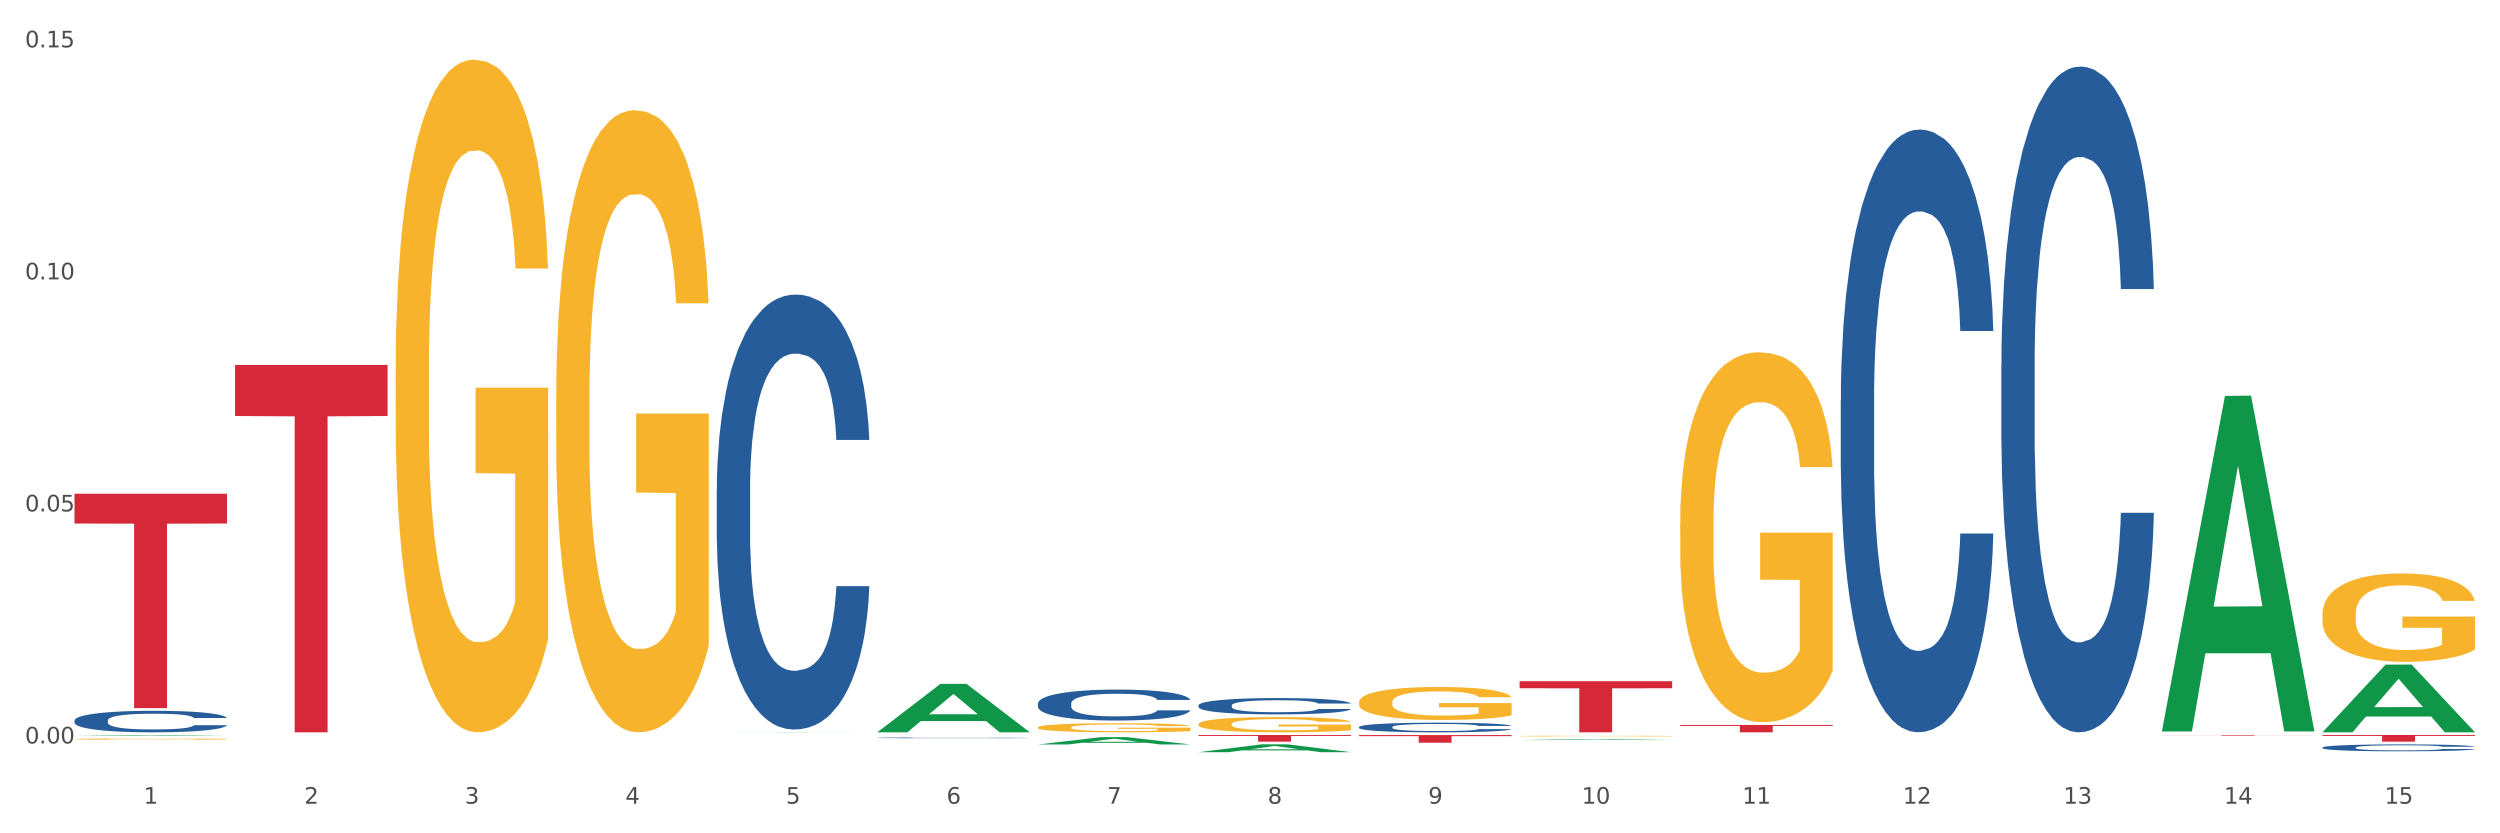 <?xml version="1.0" encoding="utf-8" standalone="no"?>
<!DOCTYPE svg PUBLIC "-//W3C//DTD SVG 1.1//EN"
  "http://www.w3.org/Graphics/SVG/1.1/DTD/svg11.dtd">
<svg xmlns:xlink="http://www.w3.org/1999/xlink" width="1080pt" height="360pt" viewBox="0 0 1080 360" xmlns="http://www.w3.org/2000/svg" version="1.1">
 <rect x="0" y="0" width="1080" height="360" fill="#333333" stroke="none"/>
 <defs>
  <style type="text/css">*{stroke-linejoin: round; stroke-linecap: butt}</style>
 </defs>
 <g id="figure_1">
  <g id="patch_1">
   <path d="M 0 360 
L 1080 360 
L 1080 0 
L 0 0 
z
" style="fill: #ffffff; stroke: #ffffff; stroke-linejoin: miter"/>
  </g>
  <g id="axes_1">
   <g id="matplotlib.axis_1">
    <g id="xtick_1">
     <g id="text_1">
      <!-- 1 -->
      <g style="fill: #4d4d4d" transform="translate(62.07 347.204) scale(0.096 -0.096)">
       <defs>
        <path id="DejaVuSans-31" d="M 794 531 
L 1825 531 
L 1825 4091 
L 703 3866 
L 703 4441 
L 1819 4666 
L 2450 4666 
L 2450 531 
L 3481 531 
L 3481 0 
L 794 0 
L 794 531 
z
" transform="scale(0.016)"/>
       </defs>
       <use xlink:href="#DejaVuSans-31"/>
      </g>
     </g>
    </g>
    <g id="xtick_2">
     <g id="text_2">
      <!-- 2 -->
      <g style="fill: #4d4d4d" transform="translate(131.436 347.204) scale(0.096 -0.096)">
       <defs>
        <path id="DejaVuSans-32" d="M 1228 531 
L 3431 531 
L 3431 0 
L 469 0 
L 469 531 
Q 828 903 1448 1529 
Q 2069 2156 2228 2338 
Q 2531 2678 2651 2914 
Q 2772 3150 2772 3378 
Q 2772 3750 2511 3984 
Q 2250 4219 1831 4219 
Q 1534 4219 1204 4116 
Q 875 4013 500 3803 
L 500 4441 
Q 881 4594 1212 4672 
Q 1544 4750 1819 4750 
Q 2544 4750 2975 4387 
Q 3406 4025 3406 3419 
Q 3406 3131 3298 2873 
Q 3191 2616 2906 2266 
Q 2828 2175 2409 1742 
Q 1991 1309 1228 531 
z
" transform="scale(0.016)"/>
       </defs>
       <use xlink:href="#DejaVuSans-32"/>
      </g>
     </g>
    </g>
    <g id="xtick_3">
     <g id="text_3">
      <!-- 3 -->
      <g style="fill: #4d4d4d" transform="translate(200.802 347.204) scale(0.096 -0.096)">
       <defs>
        <path id="DejaVuSans-33" d="M 2597 2516 
Q 3050 2419 3304 2112 
Q 3559 1806 3559 1356 
Q 3559 666 3084 287 
Q 2609 -91 1734 -91 
Q 1441 -91 1130 -33 
Q 819 25 488 141 
L 488 750 
Q 750 597 1062 519 
Q 1375 441 1716 441 
Q 2309 441 2620 675 
Q 2931 909 2931 1356 
Q 2931 1769 2642 2001 
Q 2353 2234 1838 2234 
L 1294 2234 
L 1294 2753 
L 1863 2753 
Q 2328 2753 2575 2939 
Q 2822 3125 2822 3475 
Q 2822 3834 2567 4026 
Q 2313 4219 1838 4219 
Q 1578 4219 1281 4162 
Q 984 4106 628 3988 
L 628 4550 
Q 988 4650 1302 4700 
Q 1616 4750 1894 4750 
Q 2613 4750 3031 4423 
Q 3450 4097 3450 3541 
Q 3450 3153 3228 2886 
Q 3006 2619 2597 2516 
z
" transform="scale(0.016)"/>
       </defs>
       <use xlink:href="#DejaVuSans-33"/>
      </g>
     </g>
    </g>
    <g id="xtick_4">
     <g id="text_4">
      <!-- 4 -->
      <g style="fill: #4d4d4d" transform="translate(270.169 347.204) scale(0.096 -0.096)">
       <defs>
        <path id="DejaVuSans-34" d="M 2419 4116 
L 825 1625 
L 2419 1625 
L 2419 4116 
z
M 2253 4666 
L 3047 4666 
L 3047 1625 
L 3713 1625 
L 3713 1100 
L 3047 1100 
L 3047 0 
L 2419 0 
L 2419 1100 
L 313 1100 
L 313 1709 
L 2253 4666 
z
" transform="scale(0.016)"/>
       </defs>
       <use xlink:href="#DejaVuSans-34"/>
      </g>
     </g>
    </g>
    <g id="xtick_5">
     <g id="text_5">
      <!-- 5 -->
      <g style="fill: #4d4d4d" transform="translate(339.535 347.204) scale(0.096 -0.096)">
       <defs>
        <path id="DejaVuSans-35" d="M 691 4666 
L 3169 4666 
L 3169 4134 
L 1269 4134 
L 1269 2991 
Q 1406 3038 1543 3061 
Q 1681 3084 1819 3084 
Q 2600 3084 3056 2656 
Q 3513 2228 3513 1497 
Q 3513 744 3044 326 
Q 2575 -91 1722 -91 
Q 1428 -91 1123 -41 
Q 819 9 494 109 
L 494 744 
Q 775 591 1075 516 
Q 1375 441 1709 441 
Q 2250 441 2565 725 
Q 2881 1009 2881 1497 
Q 2881 1984 2565 2268 
Q 2250 2553 1709 2553 
Q 1456 2553 1204 2497 
Q 953 2441 691 2322 
L 691 4666 
z
" transform="scale(0.016)"/>
       </defs>
       <use xlink:href="#DejaVuSans-35"/>
      </g>
     </g>
    </g>
    <g id="xtick_6">
     <g id="text_6">
      <!-- 6 -->
      <g style="fill: #4d4d4d" transform="translate(408.901 347.204) scale(0.096 -0.096)">
       <defs>
        <path id="DejaVuSans-36" d="M 2113 2584 
Q 1688 2584 1439 2293 
Q 1191 2003 1191 1497 
Q 1191 994 1439 701 
Q 1688 409 2113 409 
Q 2538 409 2786 701 
Q 3034 994 3034 1497 
Q 3034 2003 2786 2293 
Q 2538 2584 2113 2584 
z
M 3366 4563 
L 3366 3988 
Q 3128 4100 2886 4159 
Q 2644 4219 2406 4219 
Q 1781 4219 1451 3797 
Q 1122 3375 1075 2522 
Q 1259 2794 1537 2939 
Q 1816 3084 2150 3084 
Q 2853 3084 3261 2657 
Q 3669 2231 3669 1497 
Q 3669 778 3244 343 
Q 2819 -91 2113 -91 
Q 1303 -91 875 529 
Q 447 1150 447 2328 
Q 447 3434 972 4092 
Q 1497 4750 2381 4750 
Q 2619 4750 2861 4703 
Q 3103 4656 3366 4563 
z
" transform="scale(0.016)"/>
       </defs>
       <use xlink:href="#DejaVuSans-36"/>
      </g>
     </g>
    </g>
    <g id="xtick_7">
     <g id="text_7">
      <!-- 7 -->
      <g style="fill: #4d4d4d" transform="translate(478.267 347.204) scale(0.096 -0.096)">
       <defs>
        <path id="DejaVuSans-37" d="M 525 4666 
L 3525 4666 
L 3525 4397 
L 1831 0 
L 1172 0 
L 2766 4134 
L 525 4134 
L 525 4666 
z
" transform="scale(0.016)"/>
       </defs>
       <use xlink:href="#DejaVuSans-37"/>
      </g>
     </g>
    </g>
    <g id="xtick_8">
     <g id="text_8">
      <!-- 8 -->
      <g style="fill: #4d4d4d" transform="translate(547.634 347.204) scale(0.096 -0.096)">
       <defs>
        <path id="DejaVuSans-38" d="M 2034 2216 
Q 1584 2216 1326 1975 
Q 1069 1734 1069 1313 
Q 1069 891 1326 650 
Q 1584 409 2034 409 
Q 2484 409 2743 651 
Q 3003 894 3003 1313 
Q 3003 1734 2745 1975 
Q 2488 2216 2034 2216 
z
M 1403 2484 
Q 997 2584 770 2862 
Q 544 3141 544 3541 
Q 544 4100 942 4425 
Q 1341 4750 2034 4750 
Q 2731 4750 3128 4425 
Q 3525 4100 3525 3541 
Q 3525 3141 3298 2862 
Q 3072 2584 2669 2484 
Q 3125 2378 3379 2068 
Q 3634 1759 3634 1313 
Q 3634 634 3220 271 
Q 2806 -91 2034 -91 
Q 1263 -91 848 271 
Q 434 634 434 1313 
Q 434 1759 690 2068 
Q 947 2378 1403 2484 
z
M 1172 3481 
Q 1172 3119 1398 2916 
Q 1625 2713 2034 2713 
Q 2441 2713 2670 2916 
Q 2900 3119 2900 3481 
Q 2900 3844 2670 4047 
Q 2441 4250 2034 4250 
Q 1625 4250 1398 4047 
Q 1172 3844 1172 3481 
z
" transform="scale(0.016)"/>
       </defs>
       <use xlink:href="#DejaVuSans-38"/>
      </g>
     </g>
    </g>
    <g id="xtick_9">
     <g id="text_9">
      <!-- 9 -->
      <g style="fill: #4d4d4d" transform="translate(617 347.204) scale(0.096 -0.096)">
       <defs>
        <path id="DejaVuSans-39" d="M 703 97 
L 703 672 
Q 941 559 1184 500 
Q 1428 441 1663 441 
Q 2288 441 2617 861 
Q 2947 1281 2994 2138 
Q 2813 1869 2534 1725 
Q 2256 1581 1919 1581 
Q 1219 1581 811 2004 
Q 403 2428 403 3163 
Q 403 3881 828 4315 
Q 1253 4750 1959 4750 
Q 2769 4750 3195 4129 
Q 3622 3509 3622 2328 
Q 3622 1225 3098 567 
Q 2575 -91 1691 -91 
Q 1453 -91 1209 -44 
Q 966 3 703 97 
z
M 1959 2075 
Q 2384 2075 2632 2365 
Q 2881 2656 2881 3163 
Q 2881 3666 2632 3958 
Q 2384 4250 1959 4250 
Q 1534 4250 1286 3958 
Q 1038 3666 1038 3163 
Q 1038 2656 1286 2365 
Q 1534 2075 1959 2075 
z
" transform="scale(0.016)"/>
       </defs>
       <use xlink:href="#DejaVuSans-39"/>
      </g>
     </g>
    </g>
    <g id="xtick_10">
     <g id="text_10">
      <!-- 10 -->
      <g style="fill: #4d4d4d" transform="translate(683.312 347.204) scale(0.096 -0.096)">
       <defs>
        <path id="DejaVuSans-30" d="M 2034 4250 
Q 1547 4250 1301 3770 
Q 1056 3291 1056 2328 
Q 1056 1369 1301 889 
Q 1547 409 2034 409 
Q 2525 409 2770 889 
Q 3016 1369 3016 2328 
Q 3016 3291 2770 3770 
Q 2525 4250 2034 4250 
z
M 2034 4750 
Q 2819 4750 3233 4129 
Q 3647 3509 3647 2328 
Q 3647 1150 3233 529 
Q 2819 -91 2034 -91 
Q 1250 -91 836 529 
Q 422 1150 422 2328 
Q 422 3509 836 4129 
Q 1250 4750 2034 4750 
z
" transform="scale(0.016)"/>
       </defs>
       <use xlink:href="#DejaVuSans-31"/>
       <use xlink:href="#DejaVuSans-30" transform="translate(63.623 0)"/>
      </g>
     </g>
    </g>
    <g id="xtick_11">
     <g id="text_11">
      <!-- 11 -->
      <g style="fill: #4d4d4d" transform="translate(752.678 347.204) scale(0.096 -0.096)">
       <use xlink:href="#DejaVuSans-31"/>
       <use xlink:href="#DejaVuSans-31" transform="translate(63.623 0)"/>
      </g>
     </g>
    </g>
    <g id="xtick_12">
     <g id="text_12">
      <!-- 12 -->
      <g style="fill: #4d4d4d" transform="translate(822.044 347.204) scale(0.096 -0.096)">
       <use xlink:href="#DejaVuSans-31"/>
       <use xlink:href="#DejaVuSans-32" transform="translate(63.623 0)"/>
      </g>
     </g>
    </g>
    <g id="xtick_13">
     <g id="text_13">
      <!-- 13 -->
      <g style="fill: #4d4d4d" transform="translate(891.411 347.204) scale(0.096 -0.096)">
       <use xlink:href="#DejaVuSans-31"/>
       <use xlink:href="#DejaVuSans-33" transform="translate(63.623 0)"/>
      </g>
     </g>
    </g>
    <g id="xtick_14">
     <g id="text_14">
      <!-- 14 -->
      <g style="fill: #4d4d4d" transform="translate(960.777 347.204) scale(0.096 -0.096)">
       <use xlink:href="#DejaVuSans-31"/>
       <use xlink:href="#DejaVuSans-34" transform="translate(63.623 0)"/>
      </g>
     </g>
    </g>
    <g id="xtick_15">
     <g id="text_15">
      <!-- 15 -->
      <g style="fill: #4d4d4d" transform="translate(1030.143 347.204) scale(0.096 -0.096)">
       <use xlink:href="#DejaVuSans-31"/>
       <use xlink:href="#DejaVuSans-35" transform="translate(63.623 0)"/>
      </g>
     </g>
    </g>
    <g id="xtick_16"/>
    <g id="xtick_17"/>
    <g id="xtick_18"/>
    <g id="xtick_19"/>
    <g id="xtick_20"/>
    <g id="xtick_21"/>
    <g id="xtick_22"/>
    <g id="xtick_23"/>
    <g id="xtick_24"/>
    <g id="xtick_25"/>
    <g id="xtick_26"/>
    <g id="xtick_27"/>
    <g id="xtick_28"/>
    <g id="xtick_29"/>
   </g>
   <g id="matplotlib.axis_2">
    <g id="ytick_1">
     <g id="text_16">
      <!-- 0.00 -->
      <g style="fill: #4d4d4d" transform="translate(10.8 321.18) scale(0.096 -0.096)">
       <defs>
        <path id="DejaVuSans-2e" d="M 684 794 
L 1344 794 
L 1344 0 
L 684 0 
L 684 794 
z
" transform="scale(0.016)"/>
       </defs>
       <use xlink:href="#DejaVuSans-30"/>
       <use xlink:href="#DejaVuSans-2e" transform="translate(63.623 0)"/>
       <use xlink:href="#DejaVuSans-30" transform="translate(95.41 0)"/>
       <use xlink:href="#DejaVuSans-30" transform="translate(159.033 0)"/>
      </g>
     </g>
    </g>
    <g id="ytick_2">
     <g id="text_17">
      <!-- 0.05 -->
      <g style="fill: #4d4d4d" transform="translate(10.8 220.941) scale(0.096 -0.096)">
       <use xlink:href="#DejaVuSans-30"/>
       <use xlink:href="#DejaVuSans-2e" transform="translate(63.623 0)"/>
       <use xlink:href="#DejaVuSans-30" transform="translate(95.41 0)"/>
       <use xlink:href="#DejaVuSans-35" transform="translate(159.033 0)"/>
      </g>
     </g>
    </g>
    <g id="ytick_3">
     <g id="text_18">
      <!-- 0.10 -->
      <g style="fill: #4d4d4d" transform="translate(10.8 120.702) scale(0.096 -0.096)">
       <use xlink:href="#DejaVuSans-30"/>
       <use xlink:href="#DejaVuSans-2e" transform="translate(63.623 0)"/>
       <use xlink:href="#DejaVuSans-31" transform="translate(95.41 0)"/>
       <use xlink:href="#DejaVuSans-30" transform="translate(159.033 0)"/>
      </g>
     </g>
    </g>
    <g id="ytick_4">
     <g id="text_19">
      <!-- 0.15 -->
      <g style="fill: #4d4d4d" transform="translate(10.8 20.464) scale(0.096 -0.096)">
       <use xlink:href="#DejaVuSans-30"/>
       <use xlink:href="#DejaVuSans-2e" transform="translate(63.623 0)"/>
       <use xlink:href="#DejaVuSans-31" transform="translate(95.41 0)"/>
       <use xlink:href="#DejaVuSans-35" transform="translate(159.033 0)"/>
      </g>
     </g>
    </g>
    <g id="ytick_5"/>
    <g id="ytick_6"/>
    <g id="ytick_7"/>
   </g>
   <g id="PolyCollection_1">
    <path d="M 32.175 317.876 
L 32.243 317.876 
L 59.417 317.533 
L 70.695 317.532 
L 98.073 317.877 
L 85.029 317.877 
L 79.119 317.797 
L 51.061 317.797 
L 50.857 317.798 
L 45.151 317.877 
L 32.175 317.877 
L 32.175 317.876 
L 54.594 317.749 
L 75.586 317.749 
L 65.192 317.606 
L 65.056 317.605 
L 64.92 317.606 
L 54.526 317.749 
L 54.594 317.749 
L 32.175 317.876 
z
" clip-path="url(#p51f175f368)" style="fill: #109648"/>
    <path d="M 725.837 313.163 
L 791.735 313.163 
L 791.735 313.608 
L 765.813 313.611 
L 765.813 316.365 
L 751.603 316.365 
L 751.603 313.611 
L 725.837 313.608 
L 725.837 313.166 
L 725.837 313.163 
z
" clip-path="url(#p51f175f368)" style="fill: #d62839"/>
    <path d="M 656.471 294.265 
L 722.369 294.265 
L 722.369 297.336 
L 696.447 297.357 
L 696.447 316.365 
L 682.237 316.365 
L 682.237 297.357 
L 656.471 297.336 
L 656.471 294.285 
L 656.471 294.265 
z
" clip-path="url(#p51f175f368)" style="fill: #d62839"/>
    <path d="M 587.105 317.558 
L 653.003 317.558 
L 653.003 318.019 
L 627.081 318.022 
L 627.081 320.875 
L 612.871 320.875 
L 612.871 318.022 
L 587.105 318.019 
L 587.105 317.561 
L 587.105 317.558 
z
" clip-path="url(#p51f175f368)" style="fill: #d62839"/>
    <path d="M 517.739 317.532 
L 583.636 317.532 
L 583.636 317.929 
L 557.715 317.932 
L 557.715 320.387 
L 543.504 320.387 
L 543.504 317.932 
L 517.739 317.929 
L 517.739 317.535 
L 517.739 317.532 
z
" clip-path="url(#p51f175f368)" style="fill: #d62839"/>
    <path d="M 101.541 157.659 
L 167.439 157.659 
L 167.439 179.714 
L 141.517 179.863 
L 141.517 316.365 
L 127.307 316.365 
L 127.307 179.863 
L 101.541 179.714 
L 101.541 157.808 
L 101.541 157.659 
z
" clip-path="url(#p51f175f368)" style="fill: #d62839"/>
    <path d="M 32.175 213.284 
L 98.073 213.284 
L 98.073 226.155 
L 72.151 226.242 
L 72.151 305.901 
L 57.941 305.901 
L 57.941 226.242 
L 32.175 226.155 
L 32.175 213.371 
L 32.175 213.284 
z
" clip-path="url(#p51f175f368)" style="fill: #d62839"/>
    <path d="M 32.175 319.293 
L 32.253 319.293 
L 32.253 319.275 
L 32.408 319.26 
L 33.186 319.223 
L 34.353 319.192 
L 35.209 319.176 
L 36.065 319.163 
L 37.076 319.149 
L 38.321 319.136 
L 40.578 319.115 
L 41.978 319.105 
L 43.69 319.094 
L 46.802 319.079 
L 49.058 319.07 
L 51.392 319.062 
L 55.204 319.053 
L 57.694 319.049 
L 60.339 319.047 
L 63.529 319.045 
L 65.941 319.044 
L 71.231 319.046 
L 75.744 319.05 
L 77.922 319.053 
L 80.723 319.059 
L 82.201 319.063 
L 84.613 319.071 
L 87.103 319.081 
L 88.815 319.09 
L 91.382 319.107 
L 93.327 319.124 
L 95.116 319.145 
L 96.05 319.159 
L 96.75 319.172 
L 97.373 319.187 
L 97.995 319.211 
L 83.991 319.211 
L 83.446 319.194 
L 82.59 319.178 
L 81.346 319.162 
L 80.256 319.152 
L 78.389 319.14 
L 76.677 319.132 
L 74.888 319.126 
L 72.71 319.121 
L 70.998 319.119 
L 68.586 319.117 
L 63.84 319.117 
L 60.65 319.121 
L 58.472 319.126 
L 57.071 319.131 
L 55.827 319.136 
L 54.426 319.143 
L 52.792 319.153 
L 51.625 319.162 
L 50.458 319.174 
L 49.525 319.186 
L 48.669 319.2 
L 47.969 319.214 
L 47.424 319.23 
L 46.957 319.248 
L 46.568 319.279 
L 46.568 319.347 
L 46.724 319.362 
L 47.113 319.382 
L 47.58 319.398 
L 48.358 319.416 
L 49.058 319.428 
L 50.381 319.446 
L 51.859 319.461 
L 53.026 319.47 
L 54.193 319.478 
L 56.216 319.489 
L 58.472 319.498 
L 60.417 319.503 
L 63.062 319.508 
L 64.852 319.51 
L 66.408 319.511 
L 70.22 319.511 
L 72.943 319.509 
L 75.977 319.506 
L 78.311 319.502 
L 80.256 319.496 
L 82.435 319.487 
L 83.835 319.479 
L 83.835 319.376 
L 66.719 319.375 
L 66.719 319.307 
L 98.073 319.307 
L 98.073 319.508 
L 96.75 319.518 
L 95.272 319.528 
L 93.716 319.536 
L 91.382 319.546 
L 88.581 319.556 
L 86.091 319.563 
L 83.446 319.569 
L 80.334 319.574 
L 76.288 319.579 
L 73.799 319.581 
L 70.687 319.583 
L 67.03 319.583 
L 63.84 319.582 
L 60.728 319.58 
L 57.461 319.575 
L 54.271 319.569 
L 51.859 319.563 
L 49.447 319.555 
L 46.879 319.544 
L 44.857 319.534 
L 43.301 319.526 
L 41.589 319.514 
L 39.722 319.5 
L 38.321 319.486 
L 37.076 319.472 
L 35.754 319.455 
L 34.82 319.439 
L 33.887 319.42 
L 33.342 319.406 
L 32.72 319.384 
L 32.253 319.353 
L 32.175 319.293 
z
" clip-path="url(#p51f175f368)" style="fill: #f7b32b"/>
    <path d="M 309.64 211.683 
L 309.718 211.512 
L 309.718 206.707 
L 309.951 200.186 
L 310.808 188.175 
L 311.899 179.08 
L 313.768 168.441 
L 314.781 163.98 
L 316.105 159.003 
L 318.831 150.938 
L 321.947 144.074 
L 324.128 140.299 
L 325.764 137.897 
L 329.425 133.607 
L 331.528 131.72 
L 333.709 130.175 
L 335.578 129.146 
L 338.694 127.944 
L 341.187 127.43 
L 344.069 127.258 
L 346.484 127.43 
L 349.677 128.116 
L 354.351 130.175 
L 356.142 131.376 
L 358.557 133.435 
L 361.05 136.181 
L 363.075 138.927 
L 365.412 142.873 
L 367.826 148.021 
L 370.163 154.542 
L 371.799 160.548 
L 373.123 166.897 
L 374.291 174.618 
L 375.148 183.027 
L 375.538 190.062 
L 361.283 190.062 
L 360.894 183.713 
L 360.115 176.849 
L 359.336 172.216 
L 358.479 168.441 
L 357.155 164.151 
L 355.987 161.406 
L 354.039 158.145 
L 352.248 156.086 
L 350.768 154.885 
L 348.976 153.855 
L 345.159 152.826 
L 342.433 152.826 
L 340.719 153.169 
L 338.616 154.027 
L 336.825 155.228 
L 334.722 157.287 
L 333.086 159.518 
L 331.45 162.435 
L 330.515 164.494 
L 329.113 168.269 
L 328.179 171.358 
L 326.932 176.678 
L 326.231 180.453 
L 324.985 190.234 
L 324.44 197.441 
L 324.206 202.417 
L 324.05 207.908 
L 324.05 234.677 
L 324.518 246.689 
L 324.907 251.837 
L 325.53 257.671 
L 326.699 265.221 
L 328.412 272.6 
L 330.204 277.919 
L 331.684 281.179 
L 333.086 283.582 
L 334.488 285.469 
L 336.202 287.185 
L 337.604 288.215 
L 339.707 289.244 
L 342.199 289.759 
L 344.147 289.759 
L 348.119 288.901 
L 349.911 288.043 
L 351.624 286.842 
L 353.494 284.955 
L 354.974 282.895 
L 355.831 281.351 
L 357.233 278.091 
L 358.323 274.659 
L 359.258 270.712 
L 359.881 267.28 
L 360.582 262.132 
L 361.127 256.298 
L 361.283 253.209 
L 375.538 253.209 
L 375.226 259.387 
L 374.681 265.393 
L 373.59 273.458 
L 372.734 278.091 
L 371.409 283.753 
L 370.007 288.558 
L 368.06 293.878 
L 366.268 297.824 
L 364.399 301.256 
L 362.374 304.345 
L 358.713 308.635 
L 357.389 309.836 
L 354.584 311.895 
L 352.403 313.096 
L 349.21 314.297 
L 345.938 314.984 
L 342.511 315.155 
L 339.473 314.812 
L 336.124 313.783 
L 334.021 312.753 
L 331.684 311.209 
L 328.957 308.806 
L 326.387 305.889 
L 323.972 302.457 
L 321.713 298.511 
L 319.61 294.049 
L 316.884 286.671 
L 314.859 279.464 
L 313.379 272.771 
L 312.366 267.109 
L 311.354 259.902 
L 310.808 254.925 
L 309.951 242.914 
L 309.64 231.76 
L 309.64 211.683 
z
" clip-path="url(#p51f175f368)" style="fill: #255c99"/>
    <path d="M 379.006 318.743 
L 379.084 318.743 
L 379.084 318.734 
L 379.318 318.722 
L 380.175 318.7 
L 381.265 318.684 
L 383.134 318.664 
L 384.147 318.656 
L 385.471 318.647 
L 388.198 318.632 
L 391.313 318.62 
L 393.494 318.613 
L 395.13 318.608 
L 398.791 318.6 
L 400.894 318.597 
L 403.075 318.594 
L 404.945 318.592 
L 408.06 318.59 
L 410.553 318.589 
L 413.435 318.589 
L 415.85 318.589 
L 419.043 318.59 
L 423.717 318.594 
L 425.509 318.596 
L 427.923 318.6 
L 430.416 318.605 
L 432.441 318.61 
L 434.778 318.617 
L 437.193 318.627 
L 439.529 318.639 
L 441.165 318.65 
L 442.489 318.661 
L 443.658 318.676 
L 444.515 318.691 
L 444.904 318.704 
L 430.65 318.704 
L 430.26 318.692 
L 429.481 318.68 
L 428.702 318.671 
L 427.845 318.664 
L 426.521 318.656 
L 425.353 318.651 
L 423.405 318.645 
L 421.614 318.642 
L 420.134 318.639 
L 418.342 318.638 
L 414.526 318.636 
L 411.799 318.636 
L 410.086 318.636 
L 407.982 318.638 
L 406.191 318.64 
L 404.088 318.644 
L 402.452 318.648 
L 400.816 318.653 
L 399.882 318.657 
L 398.479 318.664 
L 397.545 318.67 
L 396.298 318.679 
L 395.597 318.686 
L 394.351 318.704 
L 393.806 318.717 
L 393.572 318.726 
L 393.416 318.736 
L 393.416 318.786 
L 393.884 318.808 
L 394.273 318.817 
L 394.896 318.828 
L 396.065 318.841 
L 397.778 318.855 
L 399.57 318.865 
L 401.05 318.871 
L 402.452 318.875 
L 403.854 318.879 
L 405.568 318.882 
L 406.97 318.884 
L 409.073 318.885 
L 411.566 318.886 
L 413.513 318.886 
L 417.485 318.885 
L 419.277 318.883 
L 420.991 318.881 
L 422.86 318.878 
L 424.34 318.874 
L 425.197 318.871 
L 426.599 318.865 
L 427.69 318.859 
L 428.624 318.852 
L 429.247 318.845 
L 429.948 318.836 
L 430.494 318.825 
L 430.65 318.819 
L 444.904 318.819 
L 444.592 318.831 
L 444.047 318.842 
L 442.957 318.857 
L 442.1 318.865 
L 440.776 318.875 
L 439.374 318.884 
L 437.426 318.894 
L 435.635 318.901 
L 433.765 318.907 
L 431.74 318.913 
L 428.079 318.921 
L 426.755 318.923 
L 423.951 318.927 
L 421.77 318.929 
L 418.576 318.931 
L 415.304 318.933 
L 411.877 318.933 
L 408.839 318.932 
L 405.49 318.93 
L 403.387 318.929 
L 401.05 318.926 
L 398.324 318.921 
L 395.753 318.916 
L 393.339 318.91 
L 391.08 318.902 
L 388.976 318.894 
L 386.25 318.881 
L 384.225 318.868 
L 382.745 318.855 
L 381.732 318.845 
L 380.72 318.832 
L 380.175 318.823 
L 379.318 318.801 
L 379.006 318.78 
L 379.006 318.743 
z
" clip-path="url(#p51f175f368)" style="fill: #255c99"/>
    <path d="M 448.372 303.906 
L 448.45 303.894 
L 448.45 303.552 
L 448.684 303.088 
L 449.541 302.233 
L 450.631 301.586 
L 452.501 300.829 
L 453.513 300.511 
L 454.837 300.157 
L 457.564 299.583 
L 460.679 299.095 
L 462.861 298.826 
L 464.496 298.655 
L 468.157 298.35 
L 470.26 298.216 
L 472.441 298.106 
L 474.311 298.032 
L 477.427 297.947 
L 479.919 297.91 
L 482.801 297.898 
L 485.216 297.91 
L 488.41 297.959 
L 493.083 298.106 
L 494.875 298.191 
L 497.289 298.338 
L 499.782 298.533 
L 501.807 298.728 
L 504.144 299.009 
L 506.559 299.376 
L 508.896 299.84 
L 510.531 300.267 
L 511.856 300.719 
L 513.024 301.269 
L 513.881 301.867 
L 514.27 302.368 
L 500.016 302.368 
L 499.626 301.916 
L 498.847 301.427 
L 498.068 301.098 
L 497.212 300.829 
L 495.887 300.524 
L 494.719 300.328 
L 492.772 300.096 
L 490.98 299.95 
L 489.5 299.864 
L 487.709 299.791 
L 483.892 299.718 
L 481.165 299.718 
L 479.452 299.742 
L 477.349 299.803 
L 475.557 299.889 
L 473.454 300.035 
L 471.818 300.194 
L 470.183 300.402 
L 469.248 300.548 
L 467.846 300.817 
L 466.911 301.037 
L 465.665 301.415 
L 464.964 301.684 
L 463.717 302.38 
L 463.172 302.893 
L 462.938 303.247 
L 462.783 303.638 
L 462.783 305.543 
L 463.25 306.398 
L 463.639 306.764 
L 464.263 307.179 
L 465.431 307.717 
L 467.145 308.242 
L 468.936 308.62 
L 470.416 308.852 
L 471.818 309.023 
L 473.22 309.158 
L 474.934 309.28 
L 476.336 309.353 
L 478.439 309.426 
L 480.932 309.463 
L 482.879 309.463 
L 486.852 309.402 
L 488.643 309.341 
L 490.357 309.255 
L 492.226 309.121 
L 493.706 308.974 
L 494.563 308.864 
L 495.965 308.632 
L 497.056 308.388 
L 497.99 308.107 
L 498.614 307.863 
L 499.315 307.497 
L 499.86 307.081 
L 500.016 306.862 
L 514.27 306.862 
L 513.959 307.301 
L 513.413 307.729 
L 512.323 308.303 
L 511.466 308.632 
L 510.142 309.035 
L 508.74 309.377 
L 506.792 309.756 
L 505.001 310.037 
L 503.131 310.281 
L 501.106 310.501 
L 497.445 310.806 
L 496.121 310.892 
L 493.317 311.038 
L 491.136 311.124 
L 487.942 311.209 
L 484.671 311.258 
L 481.243 311.27 
L 478.206 311.246 
L 474.856 311.173 
L 472.753 311.099 
L 470.416 310.989 
L 467.69 310.818 
L 465.119 310.611 
L 462.705 310.367 
L 460.446 310.086 
L 458.343 309.768 
L 455.616 309.243 
L 453.591 308.73 
L 452.111 308.254 
L 451.099 307.851 
L 450.086 307.338 
L 449.541 306.984 
L 448.684 306.129 
L 448.372 305.335 
L 448.372 303.906 
z
" clip-path="url(#p51f175f368)" style="fill: #255c99"/>
    <path d="M 517.739 304.733 
L 517.816 304.726 
L 517.816 304.546 
L 518.05 304.301 
L 518.907 303.85 
L 519.997 303.509 
L 521.867 303.11 
L 522.88 302.942 
L 524.204 302.756 
L 526.93 302.453 
L 530.046 302.195 
L 532.227 302.054 
L 533.863 301.964 
L 537.523 301.803 
L 539.627 301.732 
L 541.808 301.674 
L 543.677 301.635 
L 546.793 301.59 
L 549.285 301.571 
L 552.167 301.564 
L 554.582 301.571 
L 557.776 301.597 
L 562.449 301.674 
L 564.241 301.719 
L 566.656 301.796 
L 569.148 301.899 
L 571.173 302.002 
L 573.51 302.15 
L 575.925 302.344 
L 578.262 302.588 
L 579.898 302.814 
L 581.222 303.052 
L 582.39 303.342 
L 583.247 303.657 
L 583.636 303.921 
L 569.382 303.921 
L 568.992 303.683 
L 568.214 303.425 
L 567.435 303.252 
L 566.578 303.11 
L 565.254 302.949 
L 564.085 302.846 
L 562.138 302.724 
L 560.346 302.646 
L 558.866 302.601 
L 557.075 302.563 
L 553.258 302.524 
L 550.532 302.524 
L 548.818 302.537 
L 546.715 302.569 
L 544.923 302.614 
L 542.82 302.691 
L 541.184 302.775 
L 539.549 302.885 
L 538.614 302.962 
L 537.212 303.103 
L 536.277 303.219 
L 535.031 303.419 
L 534.33 303.561 
L 533.084 303.928 
L 532.538 304.198 
L 532.305 304.385 
L 532.149 304.591 
L 532.149 305.596 
L 532.616 306.046 
L 533.006 306.24 
L 533.629 306.458 
L 534.797 306.742 
L 536.511 307.019 
L 538.302 307.218 
L 539.782 307.341 
L 541.184 307.431 
L 542.587 307.502 
L 544.3 307.566 
L 545.702 307.605 
L 547.805 307.643 
L 550.298 307.663 
L 552.245 307.663 
L 556.218 307.63 
L 558.009 307.598 
L 559.723 307.553 
L 561.593 307.482 
L 563.073 307.405 
L 563.929 307.347 
L 565.331 307.225 
L 566.422 307.096 
L 567.357 306.948 
L 567.98 306.819 
L 568.681 306.626 
L 569.226 306.407 
L 569.382 306.291 
L 583.636 306.291 
L 583.325 306.523 
L 582.78 306.748 
L 581.689 307.051 
L 580.832 307.225 
L 579.508 307.437 
L 578.106 307.618 
L 576.159 307.817 
L 574.367 307.965 
L 572.498 308.094 
L 570.472 308.21 
L 566.811 308.371 
L 565.487 308.416 
L 562.683 308.493 
L 560.502 308.538 
L 557.308 308.584 
L 554.037 308.609 
L 550.61 308.616 
L 547.572 308.603 
L 544.222 308.564 
L 542.119 308.526 
L 539.782 308.468 
L 537.056 308.377 
L 534.486 308.268 
L 532.071 308.139 
L 529.812 307.991 
L 527.709 307.824 
L 524.983 307.547 
L 522.957 307.276 
L 521.477 307.025 
L 520.465 306.813 
L 519.452 306.542 
L 518.907 306.355 
L 518.05 305.905 
L 517.739 305.486 
L 517.739 304.733 
z
" clip-path="url(#p51f175f368)" style="fill: #255c99"/>
    <path d="M 587.105 314.07 
L 587.183 314.066 
L 587.183 313.96 
L 587.416 313.815 
L 588.273 313.548 
L 589.364 313.347 
L 591.233 313.111 
L 592.246 313.012 
L 593.57 312.901 
L 596.296 312.722 
L 599.412 312.57 
L 601.593 312.486 
L 603.229 312.433 
L 606.89 312.338 
L 608.993 312.296 
L 611.174 312.262 
L 613.043 312.239 
L 616.159 312.212 
L 618.652 312.201 
L 621.534 312.197 
L 623.948 312.201 
L 627.142 312.216 
L 631.816 312.262 
L 633.607 312.289 
L 636.022 312.334 
L 638.514 312.395 
L 640.54 312.456 
L 642.877 312.544 
L 645.291 312.658 
L 647.628 312.802 
L 649.264 312.936 
L 650.588 313.076 
L 651.756 313.248 
L 652.613 313.434 
L 653.003 313.59 
L 638.748 313.59 
L 638.359 313.45 
L 637.58 313.297 
L 636.801 313.194 
L 635.944 313.111 
L 634.62 313.016 
L 633.451 312.955 
L 631.504 312.882 
L 629.713 312.837 
L 628.233 312.81 
L 626.441 312.787 
L 622.624 312.764 
L 619.898 312.764 
L 618.184 312.772 
L 616.081 312.791 
L 614.29 312.818 
L 612.186 312.863 
L 610.551 312.913 
L 608.915 312.978 
L 607.98 313.023 
L 606.578 313.107 
L 605.643 313.175 
L 604.397 313.293 
L 603.696 313.377 
L 602.45 313.594 
L 601.905 313.754 
L 601.671 313.864 
L 601.515 313.986 
L 601.515 314.58 
L 601.982 314.846 
L 602.372 314.961 
L 602.995 315.09 
L 604.163 315.258 
L 605.877 315.421 
L 607.669 315.539 
L 609.149 315.612 
L 610.551 315.665 
L 611.953 315.707 
L 613.666 315.745 
L 615.069 315.768 
L 617.172 315.79 
L 619.664 315.802 
L 621.612 315.802 
L 625.584 315.783 
L 627.376 315.764 
L 629.089 315.737 
L 630.959 315.695 
L 632.439 315.65 
L 633.296 315.615 
L 634.698 315.543 
L 635.788 315.467 
L 636.723 315.379 
L 637.346 315.303 
L 638.047 315.189 
L 638.592 315.06 
L 638.748 314.991 
L 653.003 314.991 
L 652.691 315.128 
L 652.146 315.261 
L 651.055 315.44 
L 650.199 315.543 
L 648.874 315.669 
L 647.472 315.775 
L 645.525 315.893 
L 643.733 315.981 
L 641.864 316.057 
L 639.839 316.125 
L 636.178 316.221 
L 634.853 316.247 
L 632.049 316.293 
L 629.868 316.32 
L 626.675 316.346 
L 623.403 316.361 
L 619.976 316.365 
L 616.938 316.358 
L 613.589 316.335 
L 611.485 316.312 
L 609.149 316.278 
L 606.422 316.224 
L 603.852 316.16 
L 601.437 316.084 
L 599.178 315.996 
L 597.075 315.897 
L 594.349 315.733 
L 592.324 315.574 
L 590.844 315.425 
L 589.831 315.299 
L 588.818 315.14 
L 588.273 315.029 
L 587.416 314.763 
L 587.105 314.515 
L 587.105 314.07 
z
" clip-path="url(#p51f175f368)" style="fill: #255c99"/>
    <path d="M 795.203 172.953 
L 795.281 172.715 
L 795.281 166.057 
L 795.515 157.021 
L 796.372 140.377 
L 797.462 127.774 
L 799.332 113.032 
L 800.344 106.85 
L 801.669 99.954 
L 804.395 88.778 
L 807.511 79.267 
L 809.692 74.036 
L 811.327 70.707 
L 814.988 64.763 
L 817.092 62.147 
L 819.273 60.007 
L 821.142 58.58 
L 824.258 56.916 
L 826.75 56.202 
L 829.632 55.965 
L 832.047 56.202 
L 835.241 57.154 
L 839.914 60.007 
L 841.706 61.671 
L 844.121 64.525 
L 846.613 68.329 
L 848.638 72.134 
L 850.975 77.603 
L 853.39 84.736 
L 855.727 93.772 
L 857.362 102.094 
L 858.687 110.892 
L 859.855 121.592 
L 860.712 133.243 
L 861.101 142.992 
L 846.847 142.992 
L 846.457 134.195 
L 845.678 124.683 
L 844.899 118.263 
L 844.043 113.032 
L 842.718 107.088 
L 841.55 103.283 
L 839.603 98.765 
L 837.811 95.912 
L 836.331 94.247 
L 834.54 92.821 
L 830.723 91.394 
L 827.997 91.394 
L 826.283 91.87 
L 824.18 93.058 
L 822.388 94.723 
L 820.285 97.576 
L 818.649 100.667 
L 817.014 104.71 
L 816.079 107.563 
L 814.677 112.794 
L 813.742 117.074 
L 812.496 124.446 
L 811.795 129.677 
L 810.548 143.23 
L 810.003 153.217 
L 809.77 160.113 
L 809.614 167.722 
L 809.614 204.815 
L 810.081 221.46 
L 810.471 228.593 
L 811.094 236.678 
L 812.262 247.14 
L 813.976 257.365 
L 815.767 264.736 
L 817.247 269.254 
L 818.649 272.583 
L 820.051 275.198 
L 821.765 277.576 
L 823.167 279.003 
L 825.27 280.43 
L 827.763 281.143 
L 829.71 281.143 
L 833.683 279.954 
L 835.474 278.765 
L 837.188 277.101 
L 839.057 274.485 
L 840.537 271.632 
L 841.394 269.492 
L 842.796 264.974 
L 843.887 260.218 
L 844.822 254.749 
L 845.445 249.994 
L 846.146 242.86 
L 846.691 234.776 
L 846.847 230.496 
L 861.101 230.496 
L 860.79 239.056 
L 860.245 247.378 
L 859.154 258.554 
L 858.297 264.974 
L 856.973 272.821 
L 855.571 279.479 
L 853.624 286.85 
L 851.832 292.319 
L 849.963 297.074 
L 847.937 301.354 
L 844.276 307.299 
L 842.952 308.963 
L 840.148 311.817 
L 837.967 313.481 
L 834.773 315.146 
L 831.502 316.097 
L 828.074 316.335 
L 825.037 315.859 
L 821.687 314.432 
L 819.584 313.006 
L 817.247 310.866 
L 814.521 307.537 
L 811.951 303.494 
L 809.536 298.739 
L 807.277 293.27 
L 805.174 287.087 
L 802.448 276.863 
L 800.422 266.876 
L 798.942 257.603 
L 797.93 249.756 
L 796.917 239.769 
L 796.372 232.874 
L 795.515 216.229 
L 795.203 200.773 
L 795.203 172.953 
z
" clip-path="url(#p51f175f368)" style="fill: #255c99"/>
    <path d="M 864.57 157.98 
L 864.648 157.717 
L 864.648 150.363 
L 864.881 140.382 
L 865.738 121.996 
L 866.829 108.075 
L 868.698 91.791 
L 869.711 84.962 
L 871.035 77.345 
L 873.761 65 
L 876.877 54.494 
L 879.058 48.715 
L 880.694 45.038 
L 884.355 38.472 
L 886.458 35.583 
L 888.639 33.219 
L 890.508 31.643 
L 893.624 29.804 
L 896.117 29.016 
L 898.999 28.754 
L 901.413 29.016 
L 904.607 30.067 
L 909.281 33.219 
L 911.072 35.057 
L 913.487 38.209 
L 915.979 42.412 
L 918.005 46.614 
L 920.341 52.655 
L 922.756 60.535 
L 925.093 70.516 
L 926.729 79.709 
L 928.053 89.427 
L 929.221 101.246 
L 930.078 114.117 
L 930.468 124.885 
L 916.213 124.885 
L 915.824 115.167 
L 915.045 104.661 
L 914.266 97.569 
L 913.409 91.791 
L 912.085 85.224 
L 910.916 81.022 
L 908.969 76.032 
L 907.177 72.88 
L 905.697 71.041 
L 903.906 69.465 
L 900.089 67.889 
L 897.363 67.889 
L 895.649 68.415 
L 893.546 69.728 
L 891.754 71.566 
L 889.651 74.718 
L 888.016 78.133 
L 886.38 82.598 
L 885.445 85.75 
L 884.043 91.528 
L 883.108 96.256 
L 881.862 104.398 
L 881.161 110.177 
L 879.915 125.148 
L 879.369 136.18 
L 879.136 143.797 
L 878.98 152.202 
L 878.98 193.176 
L 879.447 211.562 
L 879.837 219.441 
L 880.46 228.372 
L 881.628 239.928 
L 883.342 251.223 
L 885.134 259.365 
L 886.614 264.355 
L 888.016 268.033 
L 889.418 270.922 
L 891.131 273.548 
L 892.533 275.124 
L 894.637 276.7 
L 897.129 277.488 
L 899.076 277.488 
L 903.049 276.175 
L 904.841 274.862 
L 906.554 273.023 
L 908.424 270.134 
L 909.904 266.982 
L 910.76 264.618 
L 912.163 259.628 
L 913.253 254.374 
L 914.188 248.333 
L 914.811 243.08 
L 915.512 235.201 
L 916.057 226.27 
L 916.213 221.543 
L 930.468 221.543 
L 930.156 230.998 
L 929.611 240.191 
L 928.52 252.536 
L 927.663 259.628 
L 926.339 268.295 
L 924.937 275.65 
L 922.99 283.792 
L 921.198 289.833 
L 919.329 295.086 
L 917.304 299.814 
L 913.643 306.38 
L 912.318 308.219 
L 909.514 311.371 
L 907.333 313.209 
L 904.14 315.048 
L 900.868 316.098 
L 897.441 316.361 
L 894.403 315.836 
L 891.053 314.26 
L 888.95 312.684 
L 886.614 310.32 
L 883.887 306.643 
L 881.317 302.178 
L 878.902 296.925 
L 876.643 290.884 
L 874.54 284.055 
L 871.814 272.76 
L 869.789 261.729 
L 868.309 251.485 
L 867.296 242.818 
L 866.283 231.786 
L 865.738 224.169 
L 864.881 205.783 
L 864.57 188.711 
L 864.57 157.98 
z
" clip-path="url(#p51f175f368)" style="fill: #255c99"/>
    <path d="M 1003.302 322.919 
L 1003.38 322.916 
L 1003.38 322.84 
L 1003.614 322.737 
L 1004.47 322.546 
L 1005.561 322.402 
L 1007.43 322.233 
L 1008.443 322.162 
L 1009.767 322.083 
L 1012.494 321.955 
L 1015.609 321.846 
L 1017.79 321.786 
L 1019.426 321.748 
L 1023.087 321.68 
L 1025.19 321.65 
L 1027.371 321.625 
L 1029.241 321.609 
L 1032.356 321.59 
L 1034.849 321.581 
L 1037.731 321.579 
L 1040.146 321.581 
L 1043.339 321.592 
L 1048.013 321.625 
L 1049.805 321.644 
L 1052.219 321.677 
L 1054.712 321.72 
L 1056.737 321.764 
L 1059.074 321.827 
L 1061.489 321.908 
L 1063.825 322.012 
L 1065.461 322.107 
L 1066.785 322.208 
L 1067.954 322.331 
L 1068.811 322.464 
L 1069.2 322.576 
L 1054.945 322.576 
L 1054.556 322.475 
L 1053.777 322.366 
L 1052.998 322.293 
L 1052.141 322.233 
L 1050.817 322.165 
L 1049.649 322.121 
L 1047.701 322.069 
L 1045.91 322.036 
L 1044.43 322.017 
L 1042.638 322.001 
L 1038.822 321.985 
L 1036.095 321.985 
L 1034.382 321.99 
L 1032.278 322.004 
L 1030.487 322.023 
L 1028.384 322.056 
L 1026.748 322.091 
L 1025.112 322.137 
L 1024.178 322.17 
L 1022.775 322.23 
L 1021.841 322.279 
L 1020.594 322.363 
L 1019.893 322.423 
L 1018.647 322.579 
L 1018.102 322.693 
L 1017.868 322.772 
L 1017.712 322.859 
L 1017.712 323.284 
L 1018.18 323.475 
L 1018.569 323.557 
L 1019.192 323.649 
L 1020.361 323.769 
L 1022.074 323.886 
L 1023.866 323.971 
L 1025.346 324.023 
L 1026.748 324.061 
L 1028.15 324.091 
L 1029.864 324.118 
L 1031.266 324.134 
L 1033.369 324.151 
L 1035.862 324.159 
L 1037.809 324.159 
L 1041.781 324.145 
L 1043.573 324.132 
L 1045.287 324.113 
L 1047.156 324.083 
L 1048.636 324.05 
L 1049.493 324.025 
L 1050.895 323.974 
L 1051.986 323.919 
L 1052.92 323.856 
L 1053.543 323.802 
L 1054.244 323.72 
L 1054.79 323.628 
L 1054.945 323.579 
L 1069.2 323.579 
L 1068.888 323.677 
L 1068.343 323.772 
L 1067.253 323.9 
L 1066.396 323.974 
L 1065.072 324.063 
L 1063.67 324.14 
L 1061.722 324.224 
L 1059.931 324.287 
L 1058.061 324.341 
L 1056.036 324.39 
L 1052.375 324.459 
L 1051.051 324.478 
L 1048.247 324.51 
L 1046.066 324.529 
L 1042.872 324.548 
L 1039.6 324.559 
L 1036.173 324.562 
L 1033.135 324.557 
L 1029.786 324.54 
L 1027.683 324.524 
L 1025.346 324.499 
L 1022.62 324.461 
L 1020.049 324.415 
L 1017.634 324.36 
L 1015.376 324.298 
L 1013.272 324.227 
L 1010.546 324.11 
L 1008.521 323.995 
L 1007.041 323.889 
L 1006.028 323.799 
L 1005.016 323.685 
L 1004.47 323.606 
L 1003.614 323.415 
L 1003.302 323.238 
L 1003.302 322.919 
z
" clip-path="url(#p51f175f368)" style="fill: #255c99"/>
    <path d="M 1003.302 265.376 
L 1003.38 265.342 
L 1003.38 264.086 
L 1003.535 263.005 
L 1004.314 260.389 
L 1005.481 258.226 
L 1006.336 257.075 
L 1007.192 256.134 
L 1008.204 255.192 
L 1009.448 254.215 
L 1011.705 252.785 
L 1013.105 252.053 
L 1014.817 251.286 
L 1017.929 250.169 
L 1020.185 249.542 
L 1022.519 249.018 
L 1026.331 248.391 
L 1028.821 248.112 
L 1031.466 247.902 
L 1034.656 247.763 
L 1037.068 247.728 
L 1042.358 247.833 
L 1046.871 248.146 
L 1049.049 248.391 
L 1051.85 248.809 
L 1053.328 249.088 
L 1055.74 249.646 
L 1058.23 250.379 
L 1059.942 251.007 
L 1062.509 252.192 
L 1064.454 253.378 
L 1066.244 254.843 
L 1067.177 255.855 
L 1067.877 256.796 
L 1068.5 257.878 
L 1069.122 259.587 
L 1055.118 259.587 
L 1054.573 258.366 
L 1053.717 257.215 
L 1052.473 256.099 
L 1051.383 255.401 
L 1049.516 254.529 
L 1047.805 253.971 
L 1046.015 253.553 
L 1043.837 253.204 
L 1042.125 253.029 
L 1039.713 252.89 
L 1034.967 252.925 
L 1031.777 253.204 
L 1029.599 253.553 
L 1028.199 253.867 
L 1026.954 254.215 
L 1025.553 254.704 
L 1023.919 255.436 
L 1022.752 256.099 
L 1021.585 256.936 
L 1020.652 257.773 
L 1019.796 258.75 
L 1019.096 259.796 
L 1018.551 260.877 
L 1018.084 262.203 
L 1017.695 264.4 
L 1017.695 269.178 
L 1017.851 270.259 
L 1018.24 271.69 
L 1018.707 272.771 
L 1019.485 274.061 
L 1020.185 274.933 
L 1021.508 276.189 
L 1022.986 277.235 
L 1024.153 277.898 
L 1025.32 278.456 
L 1027.343 279.223 
L 1029.599 279.851 
L 1031.544 280.235 
L 1034.189 280.584 
L 1035.979 280.723 
L 1037.535 280.793 
L 1041.347 280.793 
L 1044.07 280.688 
L 1047.104 280.444 
L 1049.438 280.13 
L 1051.383 279.746 
L 1053.562 279.119 
L 1054.962 278.526 
L 1054.962 271.236 
L 1037.846 271.201 
L 1037.846 266.353 
L 1069.2 266.353 
L 1069.2 280.584 
L 1067.877 281.316 
L 1066.399 281.979 
L 1064.843 282.572 
L 1062.509 283.304 
L 1059.708 284.002 
L 1057.219 284.49 
L 1054.573 284.908 
L 1051.461 285.292 
L 1047.416 285.641 
L 1044.926 285.78 
L 1041.814 285.885 
L 1038.157 285.92 
L 1034.967 285.85 
L 1031.855 285.676 
L 1028.588 285.362 
L 1025.398 284.908 
L 1022.986 284.455 
L 1020.574 283.897 
L 1018.007 283.165 
L 1015.984 282.467 
L 1014.428 281.839 
L 1012.716 281.037 
L 1010.849 279.991 
L 1009.448 279.049 
L 1008.204 278.072 
L 1006.881 276.817 
L 1005.947 275.735 
L 1005.014 274.375 
L 1004.469 273.364 
L 1003.847 271.794 
L 1003.38 269.597 
L 1003.302 265.376 
z
" clip-path="url(#p51f175f368)" style="fill: #f7b32b"/>
    <path d="M 725.837 226.029 
L 725.915 225.883 
L 725.915 220.629 
L 726.071 216.104 
L 726.849 205.158 
L 728.016 196.108 
L 728.871 191.292 
L 729.727 187.351 
L 730.739 183.41 
L 731.984 179.324 
L 734.24 173.34 
L 735.64 170.275 
L 737.352 167.064 
L 740.464 162.393 
L 742.72 159.766 
L 745.054 157.576 
L 748.866 154.949 
L 751.356 153.782 
L 754.001 152.906 
L 757.191 152.322 
L 759.603 152.176 
L 764.894 152.614 
L 769.406 153.928 
L 771.585 154.949 
L 774.385 156.701 
L 775.864 157.868 
L 778.275 160.204 
L 780.765 163.269 
L 782.477 165.896 
L 785.044 170.858 
L 786.989 175.821 
L 788.779 181.951 
L 789.712 186.184 
L 790.412 190.124 
L 791.035 194.649 
L 791.657 201.801 
L 777.653 201.801 
L 777.108 196.692 
L 776.253 191.876 
L 775.008 187.205 
L 773.919 184.286 
L 772.051 180.637 
L 770.34 178.302 
L 768.55 176.551 
L 766.372 175.091 
L 764.66 174.361 
L 762.248 173.777 
L 757.502 173.923 
L 754.313 175.091 
L 752.134 176.551 
L 750.734 177.864 
L 749.489 179.324 
L 748.088 181.367 
L 746.455 184.432 
L 745.288 187.205 
L 744.121 190.708 
L 743.187 194.211 
L 742.331 198.298 
L 741.631 202.676 
L 741.086 207.201 
L 740.62 212.747 
L 740.23 221.942 
L 740.23 241.938 
L 740.386 246.463 
L 740.775 252.447 
L 741.242 256.971 
L 742.02 262.372 
L 742.72 266.021 
L 744.043 271.275 
L 745.521 275.654 
L 746.688 278.427 
L 747.855 280.762 
L 749.878 283.973 
L 752.134 286.6 
L 754.079 288.206 
L 756.724 289.665 
L 758.514 290.249 
L 760.07 290.541 
L 763.882 290.541 
L 766.605 290.103 
L 769.639 289.081 
L 771.974 287.768 
L 773.919 286.162 
L 776.097 283.535 
L 777.497 281.054 
L 777.497 250.549 
L 760.381 250.403 
L 760.381 230.116 
L 791.735 230.116 
L 791.735 289.665 
L 790.412 292.73 
L 788.934 295.503 
L 787.378 297.985 
L 785.044 301.05 
L 782.243 303.969 
L 779.754 306.012 
L 777.108 307.764 
L 773.996 309.369 
L 769.951 310.829 
L 767.461 311.412 
L 764.349 311.85 
L 760.692 311.996 
L 757.502 311.704 
L 754.39 310.975 
L 751.123 309.661 
L 747.933 307.764 
L 745.521 305.866 
L 743.109 303.531 
L 740.542 300.466 
L 738.519 297.547 
L 736.963 294.92 
L 735.251 291.563 
L 733.384 287.184 
L 731.984 283.243 
L 730.739 279.156 
L 729.416 273.902 
L 728.482 269.378 
L 727.549 263.685 
L 727.004 259.453 
L 726.382 252.885 
L 725.915 243.69 
L 725.837 226.029 
z
" clip-path="url(#p51f175f368)" style="fill: #f7b32b"/>
    <path d="M 656.471 317.981 
L 656.549 317.981 
L 656.549 317.97 
L 656.704 317.961 
L 657.482 317.938 
L 658.649 317.919 
L 659.505 317.909 
L 660.361 317.901 
L 661.372 317.893 
L 662.617 317.884 
L 664.874 317.872 
L 666.274 317.866 
L 667.986 317.859 
L 671.098 317.849 
L 673.354 317.844 
L 675.688 317.839 
L 679.5 317.834 
L 681.99 317.832 
L 684.635 317.83 
L 687.825 317.829 
L 690.237 317.828 
L 695.527 317.829 
L 700.04 317.832 
L 702.218 317.834 
L 705.019 317.838 
L 706.497 317.84 
L 708.909 317.845 
L 711.399 317.851 
L 713.111 317.857 
L 715.678 317.867 
L 717.623 317.877 
L 719.412 317.89 
L 720.346 317.899 
L 721.046 317.907 
L 721.669 317.916 
L 722.291 317.931 
L 708.287 317.931 
L 707.742 317.92 
L 706.886 317.91 
L 705.642 317.901 
L 704.552 317.895 
L 702.685 317.887 
L 700.973 317.882 
L 699.184 317.879 
L 697.006 317.876 
L 695.294 317.874 
L 692.882 317.873 
L 688.136 317.873 
L 684.946 317.876 
L 682.768 317.879 
L 681.367 317.881 
L 680.123 317.884 
L 678.722 317.889 
L 677.088 317.895 
L 675.921 317.901 
L 674.754 317.908 
L 673.821 317.915 
L 672.965 317.924 
L 672.265 317.933 
L 671.72 317.942 
L 671.253 317.954 
L 670.864 317.973 
L 670.864 318.014 
L 671.02 318.023 
L 671.409 318.036 
L 671.876 318.045 
L 672.654 318.056 
L 673.354 318.064 
L 674.677 318.075 
L 676.155 318.084 
L 677.322 318.09 
L 678.489 318.094 
L 680.512 318.101 
L 682.768 318.107 
L 684.713 318.11 
L 687.358 318.113 
L 689.148 318.114 
L 690.704 318.115 
L 694.516 318.115 
L 697.239 318.114 
L 700.273 318.112 
L 702.607 318.109 
L 704.552 318.106 
L 706.731 318.1 
L 708.131 318.095 
L 708.131 318.032 
L 691.015 318.032 
L 691.015 317.99 
L 722.369 317.99 
L 722.369 318.113 
L 721.046 318.119 
L 719.568 318.125 
L 718.012 318.13 
L 715.678 318.136 
L 712.877 318.142 
L 710.387 318.147 
L 707.742 318.15 
L 704.63 318.154 
L 700.584 318.157 
L 698.095 318.158 
L 694.983 318.159 
L 691.326 318.159 
L 688.136 318.159 
L 685.024 318.157 
L 681.756 318.154 
L 678.567 318.15 
L 676.155 318.146 
L 673.743 318.142 
L 671.175 318.135 
L 669.153 318.129 
L 667.597 318.124 
L 665.885 318.117 
L 664.018 318.108 
L 662.617 318.1 
L 661.372 318.091 
L 660.05 318.08 
L 659.116 318.071 
L 658.183 318.059 
L 657.638 318.05 
L 657.016 318.037 
L 656.549 318.018 
L 656.471 317.981 
z
" clip-path="url(#p51f175f368)" style="fill: #f7b32b"/>
    <path d="M 587.105 303.367 
L 587.183 303.354 
L 587.183 302.885 
L 587.338 302.482 
L 588.116 301.506 
L 589.283 300.7 
L 590.139 300.27 
L 590.995 299.919 
L 592.006 299.568 
L 593.251 299.203 
L 595.507 298.67 
L 596.908 298.397 
L 598.619 298.11 
L 601.731 297.694 
L 603.988 297.46 
L 606.322 297.265 
L 610.134 297.031 
L 612.624 296.926 
L 615.269 296.848 
L 618.459 296.796 
L 620.871 296.783 
L 626.161 296.822 
L 630.674 296.939 
L 632.852 297.031 
L 635.653 297.187 
L 637.131 297.291 
L 639.543 297.499 
L 642.033 297.772 
L 643.744 298.006 
L 646.312 298.449 
L 648.257 298.891 
L 650.046 299.438 
L 650.98 299.815 
L 651.68 300.166 
L 652.302 300.569 
L 652.925 301.207 
L 638.921 301.207 
L 638.376 300.752 
L 637.52 300.322 
L 636.275 299.906 
L 635.186 299.646 
L 633.319 299.32 
L 631.607 299.112 
L 629.818 298.956 
L 627.639 298.826 
L 625.928 298.761 
L 623.516 298.709 
L 618.77 298.722 
L 615.58 298.826 
L 613.402 298.956 
L 612.001 299.073 
L 610.756 299.203 
L 609.356 299.386 
L 607.722 299.659 
L 606.555 299.906 
L 605.388 300.218 
L 604.455 300.53 
L 603.599 300.895 
L 602.898 301.285 
L 602.354 301.688 
L 601.887 302.183 
L 601.498 303.002 
L 601.498 304.785 
L 601.654 305.188 
L 602.043 305.722 
L 602.509 306.125 
L 603.287 306.606 
L 603.988 306.932 
L 605.31 307.4 
L 606.789 307.79 
L 607.956 308.038 
L 609.123 308.246 
L 611.145 308.532 
L 613.402 308.766 
L 615.347 308.909 
L 617.992 309.039 
L 619.781 309.092 
L 621.337 309.118 
L 625.15 309.118 
L 627.873 309.079 
L 630.907 308.987 
L 633.241 308.87 
L 635.186 308.727 
L 637.365 308.493 
L 638.765 308.272 
L 638.765 305.553 
L 621.649 305.54 
L 621.649 303.731 
L 653.003 303.731 
L 653.003 309.039 
L 651.68 309.313 
L 650.202 309.56 
L 648.646 309.781 
L 646.312 310.054 
L 643.511 310.315 
L 641.021 310.497 
L 638.376 310.653 
L 635.264 310.796 
L 631.218 310.926 
L 628.729 310.978 
L 625.617 311.017 
L 621.96 311.03 
L 618.77 311.004 
L 615.658 310.939 
L 612.39 310.822 
L 609.2 310.653 
L 606.789 310.484 
L 604.377 310.275 
L 601.809 310.002 
L 599.786 309.742 
L 598.23 309.508 
L 596.519 309.209 
L 594.652 308.818 
L 593.251 308.467 
L 592.006 308.103 
L 590.684 307.634 
L 589.75 307.231 
L 588.816 306.724 
L 588.272 306.346 
L 587.649 305.761 
L 587.183 304.941 
L 587.105 303.367 
z
" clip-path="url(#p51f175f368)" style="fill: #f7b32b"/>
    <path d="M 517.739 312.825 
L 517.816 312.819 
L 517.816 312.602 
L 517.972 312.416 
L 518.75 311.965 
L 519.917 311.592 
L 520.773 311.394 
L 521.629 311.232 
L 522.64 311.069 
L 523.885 310.901 
L 526.141 310.654 
L 527.542 310.528 
L 529.253 310.396 
L 532.365 310.204 
L 534.621 310.095 
L 536.956 310.005 
L 540.768 309.897 
L 543.257 309.849 
L 545.903 309.813 
L 549.093 309.789 
L 551.504 309.783 
L 556.795 309.801 
L 561.307 309.855 
L 563.486 309.897 
L 566.287 309.969 
L 567.765 310.017 
L 570.177 310.113 
L 572.666 310.24 
L 574.378 310.348 
L 576.946 310.552 
L 578.891 310.757 
L 580.68 311.009 
L 581.614 311.183 
L 582.314 311.346 
L 582.936 311.532 
L 583.559 311.827 
L 569.554 311.827 
L 569.01 311.616 
L 568.154 311.418 
L 566.909 311.226 
L 565.82 311.105 
L 563.953 310.955 
L 562.241 310.859 
L 560.452 310.787 
L 558.273 310.727 
L 556.562 310.697 
L 554.15 310.673 
L 549.404 310.679 
L 546.214 310.727 
L 544.035 310.787 
L 542.635 310.841 
L 541.39 310.901 
L 539.99 310.985 
L 538.356 311.111 
L 537.189 311.226 
L 536.022 311.37 
L 535.088 311.514 
L 534.232 311.682 
L 533.532 311.863 
L 532.988 312.049 
L 532.521 312.278 
L 532.132 312.656 
L 532.132 313.48 
L 532.287 313.666 
L 532.676 313.913 
L 533.143 314.099 
L 533.921 314.321 
L 534.621 314.472 
L 535.944 314.688 
L 537.422 314.868 
L 538.589 314.983 
L 539.756 315.079 
L 541.779 315.211 
L 544.035 315.319 
L 545.981 315.385 
L 548.626 315.446 
L 550.415 315.47 
L 551.971 315.482 
L 555.784 315.482 
L 558.507 315.464 
L 561.541 315.421 
L 563.875 315.367 
L 565.82 315.301 
L 567.998 315.193 
L 569.399 315.091 
L 569.399 313.834 
L 552.282 313.828 
L 552.282 312.993 
L 583.636 312.993 
L 583.636 315.446 
L 582.314 315.572 
L 580.836 315.686 
L 579.28 315.788 
L 576.946 315.914 
L 574.145 316.035 
L 571.655 316.119 
L 569.01 316.191 
L 565.898 316.257 
L 561.852 316.317 
L 559.362 316.341 
L 556.25 316.359 
L 552.594 316.365 
L 549.404 316.353 
L 546.292 316.323 
L 543.024 316.269 
L 539.834 316.191 
L 537.422 316.113 
L 535.01 316.017 
L 532.443 315.89 
L 530.42 315.77 
L 528.864 315.662 
L 527.153 315.524 
L 525.285 315.343 
L 523.885 315.181 
L 522.64 315.013 
L 521.317 314.796 
L 520.384 314.61 
L 519.45 314.376 
L 518.906 314.201 
L 518.283 313.931 
L 517.816 313.552 
L 517.739 312.825 
z
" clip-path="url(#p51f175f368)" style="fill: #f7b32b"/>
    <path d="M 448.372 314.252 
L 448.45 314.249 
L 448.45 314.12 
L 448.606 314.008 
L 449.384 313.739 
L 450.551 313.517 
L 451.407 313.399 
L 452.262 313.302 
L 453.274 313.205 
L 454.519 313.105 
L 456.775 312.957 
L 458.175 312.882 
L 459.887 312.803 
L 462.999 312.688 
L 465.255 312.624 
L 467.589 312.57 
L 471.402 312.505 
L 473.891 312.477 
L 476.536 312.455 
L 479.726 312.441 
L 482.138 312.437 
L 487.429 312.448 
L 491.941 312.48 
L 494.12 312.505 
L 496.92 312.549 
L 498.399 312.577 
L 500.811 312.635 
L 503.3 312.71 
L 505.012 312.774 
L 507.579 312.896 
L 509.524 313.018 
L 511.314 313.169 
L 512.247 313.273 
L 512.948 313.37 
L 513.57 313.481 
L 514.192 313.657 
L 500.188 313.657 
L 499.644 313.531 
L 498.788 313.413 
L 497.543 313.298 
L 496.454 313.226 
L 494.586 313.137 
L 492.875 313.079 
L 491.085 313.036 
L 488.907 313 
L 487.195 312.983 
L 484.783 312.968 
L 480.038 312.972 
L 476.848 313 
L 474.669 313.036 
L 473.269 313.069 
L 472.024 313.105 
L 470.624 313.155 
L 468.99 313.23 
L 467.823 313.298 
L 466.656 313.384 
L 465.722 313.47 
L 464.866 313.571 
L 464.166 313.678 
L 463.621 313.79 
L 463.155 313.926 
L 462.766 314.152 
L 462.766 314.643 
L 462.921 314.755 
L 463.31 314.902 
L 463.777 315.013 
L 464.555 315.146 
L 465.255 315.235 
L 466.578 315.364 
L 468.056 315.472 
L 469.223 315.54 
L 470.39 315.598 
L 472.413 315.677 
L 474.669 315.741 
L 476.614 315.781 
L 479.26 315.816 
L 481.049 315.831 
L 482.605 315.838 
L 486.417 315.838 
L 489.14 315.827 
L 492.175 315.802 
L 494.509 315.77 
L 496.454 315.73 
L 498.632 315.666 
L 500.033 315.605 
L 500.033 314.855 
L 482.916 314.851 
L 482.916 314.353 
L 514.27 314.353 
L 514.27 315.816 
L 512.948 315.892 
L 511.469 315.96 
L 509.913 316.021 
L 507.579 316.096 
L 504.778 316.168 
L 502.289 316.218 
L 499.644 316.261 
L 496.531 316.301 
L 492.486 316.337 
L 489.996 316.351 
L 486.884 316.362 
L 483.227 316.365 
L 480.038 316.358 
L 476.925 316.34 
L 473.658 316.308 
L 470.468 316.261 
L 468.056 316.215 
L 465.644 316.157 
L 463.077 316.082 
L 461.054 316.01 
L 459.498 315.946 
L 457.786 315.863 
L 455.919 315.755 
L 454.519 315.659 
L 453.274 315.558 
L 451.951 315.429 
L 451.018 315.318 
L 450.084 315.178 
L 449.539 315.074 
L 448.917 314.912 
L 448.45 314.686 
L 448.372 314.252 
z
" clip-path="url(#p51f175f368)" style="fill: #f7b32b"/>
    <path d="M 240.274 171.785 
L 240.351 171.539 
L 240.351 162.703 
L 240.507 155.093 
L 241.285 136.684 
L 242.452 121.465 
L 243.308 113.365 
L 244.164 106.738 
L 245.175 100.11 
L 246.42 93.237 
L 248.676 83.173 
L 250.077 78.019 
L 251.788 72.619 
L 254.9 64.764 
L 257.157 60.346 
L 259.491 56.664 
L 263.303 52.245 
L 265.793 50.282 
L 268.438 48.809 
L 271.628 47.827 
L 274.04 47.582 
L 279.33 48.318 
L 283.843 50.527 
L 286.021 52.245 
L 288.822 55.191 
L 290.3 57.155 
L 292.712 61.082 
L 295.202 66.237 
L 296.913 70.655 
L 299.481 79.001 
L 301.426 87.346 
L 303.215 97.656 
L 304.149 104.774 
L 304.849 111.401 
L 305.471 119.011 
L 306.094 131.038 
L 292.089 131.038 
L 291.545 122.447 
L 290.689 114.347 
L 289.444 106.492 
L 288.355 101.583 
L 286.488 95.446 
L 284.776 91.519 
L 282.987 88.574 
L 280.808 86.119 
L 279.097 84.892 
L 276.685 83.91 
L 271.939 84.155 
L 268.749 86.119 
L 266.571 88.574 
L 265.17 90.783 
L 263.925 93.237 
L 262.525 96.674 
L 260.891 101.828 
L 259.724 106.492 
L 258.557 112.383 
L 257.623 118.274 
L 256.768 125.147 
L 256.067 132.511 
L 255.523 140.12 
L 255.056 149.448 
L 254.667 164.912 
L 254.667 198.54 
L 254.823 206.149 
L 255.212 216.213 
L 255.678 223.822 
L 256.456 232.904 
L 257.157 239.041 
L 258.479 247.877 
L 259.957 255.241 
L 261.124 259.905 
L 262.291 263.832 
L 264.314 269.232 
L 266.571 273.651 
L 268.516 276.351 
L 271.161 278.805 
L 272.95 279.787 
L 274.506 280.278 
L 278.319 280.278 
L 281.042 279.542 
L 284.076 277.823 
L 286.41 275.614 
L 288.355 272.914 
L 290.533 268.496 
L 291.934 264.323 
L 291.934 213.022 
L 274.818 212.776 
L 274.818 178.657 
L 306.172 178.657 
L 306.172 278.805 
L 304.849 283.96 
L 303.371 288.624 
L 301.815 292.796 
L 299.481 297.951 
L 296.68 302.86 
L 294.19 306.297 
L 291.545 309.242 
L 288.433 311.942 
L 284.387 314.397 
L 281.897 315.379 
L 278.785 316.115 
L 275.129 316.361 
L 271.939 315.87 
L 268.827 314.642 
L 265.559 312.433 
L 262.369 309.242 
L 259.957 306.051 
L 257.546 302.124 
L 254.978 296.969 
L 252.955 292.06 
L 251.399 287.642 
L 249.688 281.996 
L 247.82 274.632 
L 246.42 268.005 
L 245.175 261.132 
L 243.853 252.295 
L 242.919 244.686 
L 241.985 235.113 
L 241.441 227.995 
L 240.818 216.949 
L 240.351 201.485 
L 240.274 171.785 
z
" clip-path="url(#p51f175f368)" style="fill: #f7b32b"/>
    <path d="M 170.907 160.049 
L 170.985 159.783 
L 170.985 150.229 
L 171.141 142.002 
L 171.919 122.097 
L 173.086 105.643 
L 173.942 96.885 
L 174.798 89.719 
L 175.809 82.554 
L 177.054 75.123 
L 179.31 64.242 
L 180.71 58.668 
L 182.422 52.83 
L 185.534 44.337 
L 187.79 39.56 
L 190.124 35.579 
L 193.937 30.802 
L 196.426 28.679 
L 199.072 27.086 
L 202.261 26.025 
L 204.673 25.759 
L 209.964 26.556 
L 214.476 28.944 
L 216.655 30.802 
L 219.456 33.987 
L 220.934 36.11 
L 223.346 40.356 
L 225.835 45.929 
L 227.547 50.706 
L 230.114 59.73 
L 232.059 68.753 
L 233.849 79.9 
L 234.783 87.596 
L 235.483 94.762 
L 236.105 102.989 
L 236.728 115.993 
L 222.723 115.993 
L 222.179 106.704 
L 221.323 97.947 
L 220.078 89.454 
L 218.989 84.146 
L 217.122 77.511 
L 215.41 73.265 
L 213.62 70.08 
L 211.442 67.426 
L 209.73 66.099 
L 207.319 65.038 
L 202.573 65.303 
L 199.383 67.426 
L 197.204 70.08 
L 195.804 72.469 
L 194.559 75.123 
L 193.159 78.838 
L 191.525 84.411 
L 190.358 89.454 
L 189.191 95.823 
L 188.257 102.193 
L 187.401 109.624 
L 186.701 117.586 
L 186.157 125.813 
L 185.69 135.898 
L 185.301 152.618 
L 185.301 188.976 
L 185.456 197.204 
L 185.845 208.085 
L 186.312 216.312 
L 187.09 226.132 
L 187.79 232.766 
L 189.113 242.321 
L 190.591 250.282 
L 191.758 255.325 
L 192.925 259.571 
L 194.948 265.41 
L 197.204 270.187 
L 199.149 273.106 
L 201.795 275.76 
L 203.584 276.822 
L 205.14 277.352 
L 208.952 277.352 
L 211.675 276.556 
L 214.71 274.699 
L 217.044 272.31 
L 218.989 269.391 
L 221.167 264.614 
L 222.568 260.102 
L 222.568 204.635 
L 205.451 204.369 
L 205.451 167.48 
L 236.805 167.48 
L 236.805 275.76 
L 235.483 281.333 
L 234.004 286.376 
L 232.448 290.888 
L 230.114 296.461 
L 227.314 301.769 
L 224.824 305.484 
L 222.179 308.669 
L 219.067 311.588 
L 215.021 314.242 
L 212.531 315.304 
L 209.419 316.1 
L 205.763 316.365 
L 202.573 315.834 
L 199.461 314.508 
L 196.193 312.119 
L 193.003 308.669 
L 190.591 305.219 
L 188.179 300.972 
L 185.612 295.399 
L 183.589 290.091 
L 182.033 285.314 
L 180.321 279.21 
L 178.454 271.248 
L 177.054 264.083 
L 175.809 256.652 
L 174.486 247.098 
L 173.553 238.87 
L 172.619 228.52 
L 172.074 220.824 
L 171.452 208.881 
L 170.985 192.161 
L 170.907 160.049 
z
" clip-path="url(#p51f175f368)" style="fill: #f7b32b"/>
    <path d="M 933.936 317.612 
L 999.834 317.612 
L 999.834 317.649 
L 973.912 317.649 
L 973.912 317.88 
L 959.702 317.88 
L 959.702 317.649 
L 933.936 317.649 
L 933.936 317.612 
L 933.936 317.612 
z
" clip-path="url(#p51f175f368)" style="fill: #d62839"/>
    <path d="M 1003.302 317.532 
L 1069.2 317.532 
L 1069.2 317.932 
L 1043.278 317.935 
L 1043.278 320.412 
L 1029.068 320.412 
L 1029.068 317.935 
L 1003.302 317.932 
L 1003.302 317.535 
L 1003.302 317.532 
z
" clip-path="url(#p51f175f368)" style="fill: #d62839"/>
    <path d="M 32.175 311.245 
L 32.253 311.237 
L 32.253 310.999 
L 32.487 310.677 
L 33.343 310.082 
L 34.434 309.632 
L 36.303 309.106 
L 37.316 308.885 
L 38.64 308.639 
L 41.366 308.24 
L 44.482 307.9 
L 46.663 307.713 
L 48.299 307.595 
L 51.96 307.382 
L 54.063 307.289 
L 56.244 307.212 
L 58.114 307.161 
L 61.229 307.102 
L 63.722 307.077 
L 66.604 307.068 
L 69.019 307.077 
L 72.212 307.111 
L 76.886 307.212 
L 78.677 307.272 
L 81.092 307.374 
L 83.585 307.51 
L 85.61 307.645 
L 87.947 307.841 
L 90.361 308.095 
L 92.698 308.418 
L 94.334 308.715 
L 95.658 309.029 
L 96.827 309.411 
L 97.683 309.828 
L 98.073 310.176 
L 83.818 310.176 
L 83.429 309.861 
L 82.65 309.522 
L 81.871 309.293 
L 81.014 309.106 
L 79.69 308.894 
L 78.522 308.758 
L 76.574 308.596 
L 74.783 308.495 
L 73.303 308.435 
L 71.511 308.384 
L 67.694 308.333 
L 64.968 308.333 
L 63.255 308.35 
L 61.151 308.393 
L 59.36 308.452 
L 57.257 308.554 
L 55.621 308.664 
L 53.985 308.809 
L 53.05 308.911 
L 51.648 309.097 
L 50.714 309.25 
L 49.467 309.513 
L 48.766 309.7 
L 47.52 310.184 
L 46.975 310.541 
L 46.741 310.787 
L 46.585 311.059 
L 46.585 312.383 
L 47.053 312.978 
L 47.442 313.232 
L 48.065 313.521 
L 49.234 313.895 
L 50.947 314.26 
L 52.739 314.523 
L 54.219 314.684 
L 55.621 314.803 
L 57.023 314.896 
L 58.737 314.981 
L 60.139 315.032 
L 62.242 315.083 
L 64.734 315.109 
L 66.682 315.109 
L 70.654 315.066 
L 72.446 315.024 
L 74.16 314.964 
L 76.029 314.871 
L 77.509 314.769 
L 78.366 314.693 
L 79.768 314.531 
L 80.858 314.361 
L 81.793 314.166 
L 82.416 313.996 
L 83.117 313.742 
L 83.663 313.453 
L 83.818 313.3 
L 98.073 313.3 
L 97.761 313.606 
L 97.216 313.903 
L 96.126 314.302 
L 95.269 314.531 
L 93.945 314.811 
L 92.542 315.049 
L 90.595 315.312 
L 88.804 315.508 
L 86.934 315.678 
L 84.909 315.83 
L 81.248 316.043 
L 79.924 316.102 
L 77.12 316.204 
L 74.939 316.263 
L 71.745 316.323 
L 68.473 316.357 
L 65.046 316.365 
L 62.008 316.348 
L 58.659 316.297 
L 56.556 316.246 
L 54.219 316.17 
L 51.493 316.051 
L 48.922 315.907 
L 46.507 315.737 
L 44.248 315.542 
L 42.145 315.321 
L 39.419 314.956 
L 37.394 314.599 
L 35.914 314.268 
L 34.901 313.988 
L 33.889 313.631 
L 33.343 313.385 
L 32.487 312.791 
L 32.175 312.239 
L 32.175 311.245 
z
" clip-path="url(#p51f175f368)" style="fill: #255c99"/>
    <path d="M 309.64 316.365 
L 309.708 316.365 
L 336.882 316.323 
L 348.16 316.323 
L 375.538 316.365 
L 362.494 316.365 
L 356.584 316.355 
L 328.526 316.355 
L 328.322 316.355 
L 322.616 316.365 
L 309.64 316.365 
L 309.64 316.365 
L 332.059 316.349 
L 353.051 316.349 
L 342.657 316.332 
L 342.521 316.332 
L 342.385 316.332 
L 331.991 316.349 
L 332.059 316.349 
L 309.64 316.365 
z
" clip-path="url(#p51f175f368)" style="fill: #109648"/>
    <path d="M 379.006 316.326 
L 379.074 316.306 
L 406.248 295.443 
L 417.526 295.423 
L 444.904 316.365 
L 431.86 316.365 
L 425.95 311.489 
L 397.892 311.489 
L 397.689 311.567 
L 391.982 316.365 
L 379.006 316.365 
L 379.006 316.326 
L 401.425 308.578 
L 422.417 308.559 
L 412.023 299.887 
L 411.887 299.848 
L 411.751 299.907 
L 401.357 308.559 
L 401.425 308.578 
L 379.006 316.326 
z
" clip-path="url(#p51f175f368)" style="fill: #109648"/>
    <path d="M 448.372 321.617 
L 448.44 321.614 
L 475.615 318.448 
L 486.892 318.445 
L 514.27 321.623 
L 501.227 321.623 
L 495.316 320.883 
L 467.259 320.883 
L 467.055 320.895 
L 461.348 321.623 
L 448.372 321.623 
L 448.372 321.617 
L 470.791 320.441 
L 491.783 320.438 
L 481.389 319.122 
L 481.253 319.116 
L 481.117 319.125 
L 470.723 320.438 
L 470.791 320.441 
L 448.372 321.617 
z
" clip-path="url(#p51f175f368)" style="fill: #109648"/>
    <path d="M 517.739 324.943 
L 517.806 324.94 
L 544.981 321.557 
L 556.258 321.554 
L 583.636 324.95 
L 570.593 324.95 
L 564.682 324.159 
L 536.625 324.159 
L 536.421 324.172 
L 530.714 324.95 
L 517.739 324.95 
L 517.739 324.943 
L 540.157 323.687 
L 561.15 323.684 
L 550.755 322.278 
L 550.62 322.271 
L 550.484 322.281 
L 540.089 323.684 
L 540.157 323.687 
L 517.739 324.943 
z
" clip-path="url(#p51f175f368)" style="fill: #109648"/>
    <path d="M 656.471 319.709 
L 656.539 319.709 
L 683.713 319.327 
L 694.991 319.326 
L 722.369 319.71 
L 709.325 319.71 
L 703.415 319.62 
L 675.357 319.62 
L 675.153 319.622 
L 669.447 319.71 
L 656.471 319.71 
L 656.471 319.709 
L 678.89 319.567 
L 699.882 319.567 
L 689.488 319.408 
L 689.352 319.407 
L 689.216 319.408 
L 678.822 319.567 
L 678.89 319.567 
L 656.471 319.709 
z
" clip-path="url(#p51f175f368)" style="fill: #109648"/>
    <path d="M 933.936 315.728 
L 934.004 315.591 
L 961.178 171.041 
L 972.456 170.905 
L 999.834 316 
L 986.79 316 
L 980.88 282.213 
L 952.822 282.213 
L 952.618 282.758 
L 946.912 316 
L 933.936 316 
L 933.936 315.728 
L 956.355 262.049 
L 977.347 261.913 
L 966.953 201.831 
L 966.817 201.559 
L 966.681 201.967 
L 956.287 261.913 
L 956.355 262.049 
L 933.936 315.728 
z
" clip-path="url(#p51f175f368)" style="fill: #109648"/>
    <path d="M 1003.302 316.31 
L 1003.37 316.283 
L 1030.544 287.115 
L 1041.822 287.087 
L 1069.2 316.365 
L 1056.156 316.365 
L 1050.246 309.547 
L 1022.188 309.547 
L 1021.984 309.657 
L 1016.278 316.365 
L 1003.302 316.365 
L 1003.302 316.31 
L 1025.721 305.479 
L 1046.713 305.451 
L 1036.319 293.328 
L 1036.183 293.273 
L 1036.047 293.355 
L 1025.653 305.451 
L 1025.721 305.479 
L 1003.302 316.31 
z
" clip-path="url(#p51f175f368)" style="fill: #109648"/>
   </g>
  </g>
 </g>
 <defs>
  <clipPath id="p51f175f368">
   <rect x="32.175" y="10.8" width="1037.025" height="329.109"/>
  </clipPath>
 </defs>
</svg>
